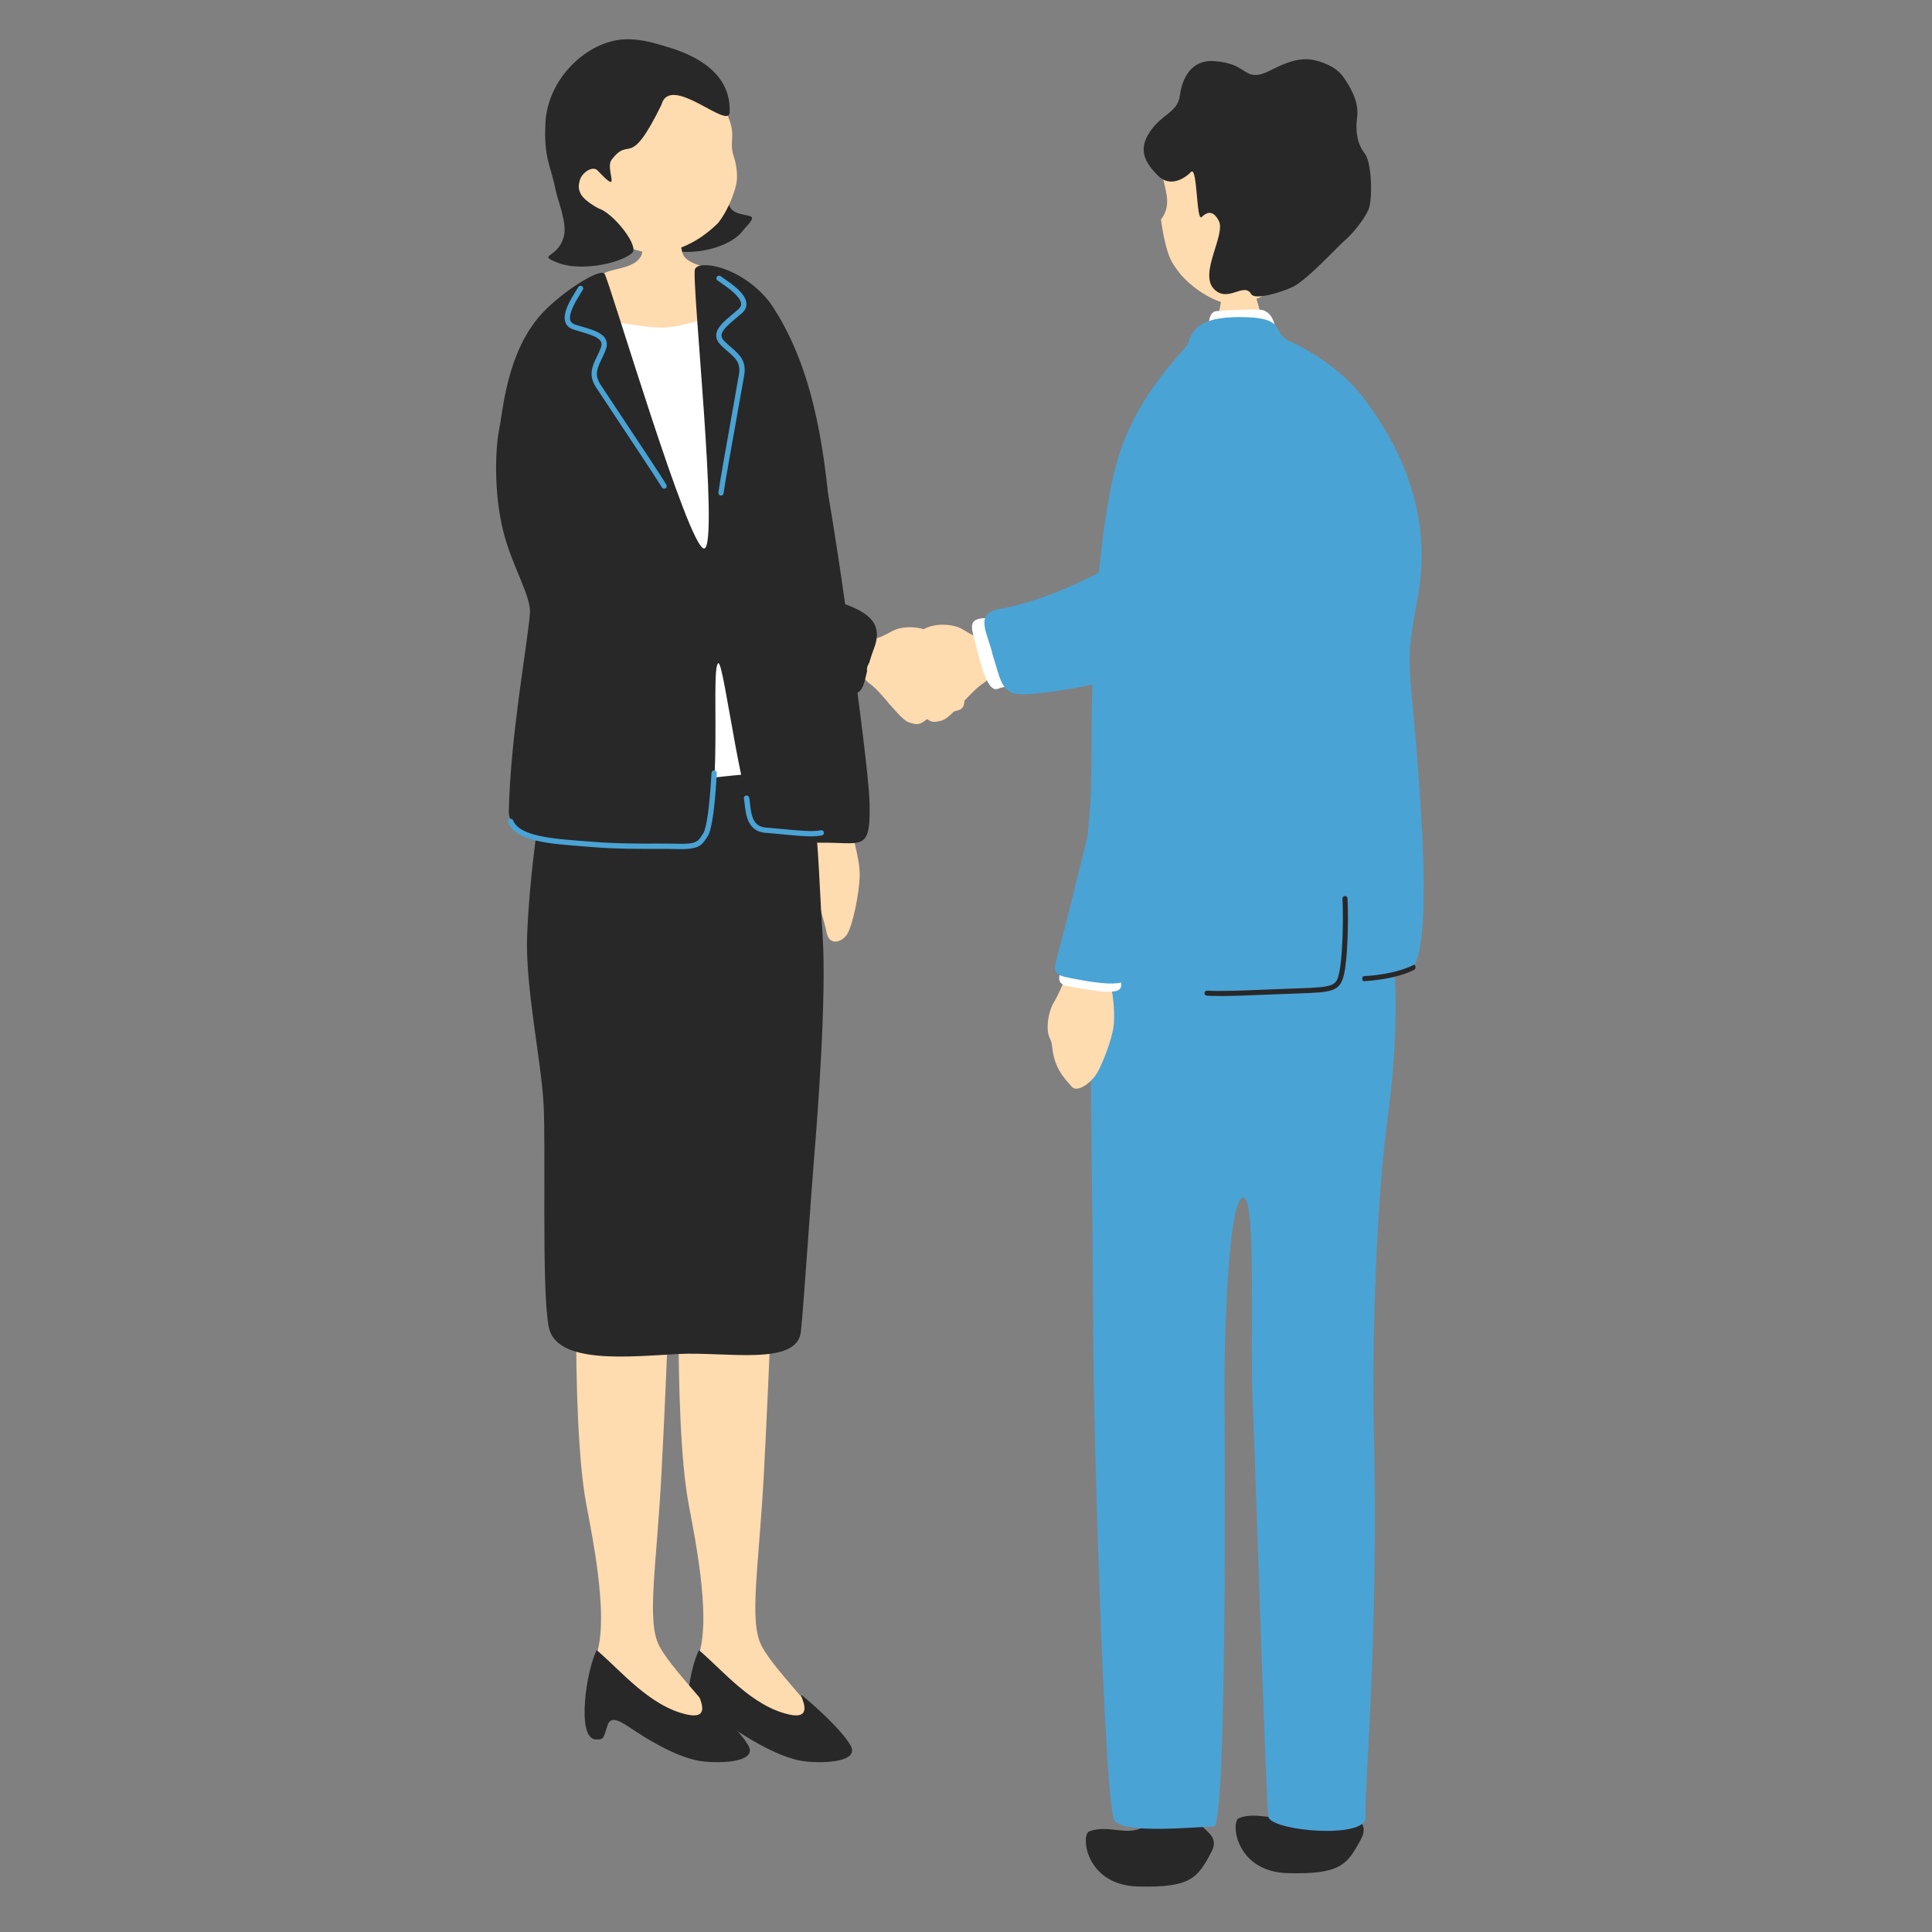 <?xml version="1.0" encoding="UTF-8"?><svg id="_レイヤー_2" xmlns="http://www.w3.org/2000/svg" viewBox="0 0 304.06 304.06"><rect x="0" y="0" width="304.06" height="304.06" fill="#808080" stroke="none"/><defs><style>.cls-1{fill:#282828;}.cls-1,.cls-2,.cls-3,.cls-4,.cls-5{stroke-width:0px;}.cls-2{fill:#4aa3d5;}.cls-3{fill:none;}.cls-4{fill:#ffdbb0;}.cls-5{fill:#fff;}</style></defs><g id="_レイヤー_2-2"><path class="cls-4" d="M127.28,130.17c.24-.65.33-.66-.02-1.51,1.91-.38,3.96,1.15,6.42,1.12.27.89,1.67,5.35,1.62,8.05-.05,2.7-1.15,8.21-2.12,9.41-.97,1.2-2.73,1.5-3.1-.53-.37-2.03-1.98-6.55-1.93-7.49s.99-3.26-.12-1.93-1.46,2.03-2.67,2-.15-1.92.39-3.68c1.13-2.18,1.04-4.08,1.53-5.42h0Z"/><path class="cls-1" d="M122.27,126.02c.36-5.61.26-26.36-1.83-35.28-2.09-8.93-4.73-23.82,1.83-24.85s5.58,2.08,7.28,8c1.22,4.26,7.14,45.56,7.3,52.41.15,6.85-.73,6.52-5.5,6.35s-9.57.96-9.08-6.62Z"/><path class="cls-1" d="M117.08,36.08c-2.06,3.08-8.46,4.2-11.49,3.24-6.45-2.04,4.17-8.2,4.72-10.98.4-2.04,2.06-1.51,4.26,1.15.68.82-1.15,3.39,1.97,4.18,1.76.45,2.75.1.54,2.41h0Z"/><path class="cls-4" d="M94.09,35.35c3.3,3.67,7.5,4.96,10.66,4.32,3.17-.64,5.92-2.25,8.28-4.59,1.79-2.3,2.84-5.46,2.94-6.75.09-1.18-.1-2.53-.51-3.77-.96-2.89,1.11-3.26-2.21-8.81-1.01-1.69-6.64-9.22-15.27-7.96-7.59,1.11-10.8,19.88-3.89,27.56h0Z"/><path class="cls-1" d="M104.11,16.45c1.41-4.95,10.6,4.12,10.72,1.22.26-6.27-5.5-9.06-10.03-10.35-1.05-.3-3.74-1.26-6.52-1.13-5.77.26-12.08,6.05-12.44,13.14-.28,5.64.84,6.69,1.55,10.34.36,1.87,1.89,5.34,1.36,7.48-.9,3.65-4.44,2.81-.95,4.21,3.3,1.33,9.54.26,11.67-1.53,1.24-1.04-3-6.38-5.28-7.03-3.51-1.95-3.25-3.16-2.95-4.39s2.03-2.42,2.83-1.56c3.98,4.24,1.08-.25,2.18-1.7,2.98-3.94,2.69,1.84,7.86-8.68h0Z"/><path class="cls-4" d="M107,33.98c-.37,0-5.2.37-5.66.33-.18.78.07,5.11-.47,6.03-1.22,2.09-4.56,1.77-6.11,2.85-1.66,1.16-3.48,3.5-3.28,5.43.04,2.68.31,12.55.42,13.46.76,6.03,11.87,5.97,14.35,5.87,9.33-.37,15.83-3.22,16.02-12.07-.5-3.7-3.25-9.05-7.78-12.72-1.17-.95-5.33-1.01-6.76-2.71-.91-1.08-.74-5.94-.74-6.46h0Z"/><path class="cls-4" d="M109.46,261.57c2.88-5.12-.05-19.35-1.09-24.89-2.51-13.45-1.42-48.04-.88-50.11,0,0,14.7-.75,14.58,2.28-.06,1.66-.89,24.73-1.83,42.7-.79,15.08-2.42,23.54-.38,27.48,2.28,4.4,11.4,12.68,9.56,13.68-4.84,1.13-21.86-4.94-19.96-11.14h0Z"/><path class="cls-1" d="M110.01,259.71c3.8,3.21,8.29,8.79,14.14,10.11,4.57,1.05,1.18-3.74,2.13-2.95,2.08,1.71,6.29,5.49,7.6,7.87,1.36,2.46-3.72,2.8-6.88,2.5-1.91-.18-5.4-1.05-11.91-5.44-2.04-1.38-2.99-1.48-3.39-.26-.67,2.02-.52,2.28-1.88,2.21-3.09-.17-1.41-11.1.19-14.04h0Z"/><path class="cls-4" d="M93.36,261.57c2.88-5.12-.06-19.35-1.1-24.89-2.52-13.45-1.43-48.04-.9-50.11,0,0,14.7-.76,14.58,2.28-.07,1.66-.88,24.73-1.82,42.7-.78,15.08-2.41,23.54-.37,27.48,2.28,4.4,11.4,12.68,9.56,13.68-4.84,1.13-21.86-4.94-19.97-11.14h0Z"/><path class="cls-1" d="M93.92,259.71c3.8,3.21,8.29,8.79,14.14,10.11,4.57,1.05,1.18-3.74,2.13-2.95,2.08,1.71,6.29,5.49,7.6,7.87,1.36,2.46-3.72,2.8-6.88,2.5-1.91-.18-5.41-1.05-11.91-5.44-2.04-1.38-2.99-1.48-3.39-.26-.67,2.02-.52,2.28-1.88,2.21-3.09-.17-1.41-11.1.19-14.04h0Z"/><path class="cls-5" d="M92.21,50.04c2.82.03,9.68,1.86,12.96,1.46s4.61-1.09,7.87-1.89c3.26-.8,4.51,2.92,4.82,7.73s-.11,19.49.47,24.94,14.16,39.26,7.1,39.68c-7.07.42-34.22,6.59-34.63-.4s-2.61-69.96,1.42-71.52Z"/><path class="cls-1" d="M103.68,122.79c4.93-.07,4.82,0,11.77-.75,6.95-.76,10.64,1.01,12.02,4.51,1.38,3.5,1.27,9.65,2,20.78.63,9.64-.84,28.87-1.33,34.69-.49,5.83-1.69,23.96-2.1,27.59-.61,5.42-11.77,3.1-19.26,3.48-7.49.38-19.29,1.76-20.43-4.29-1.14-6.05-.41-28.23-.81-35.18s-2.9-18.4-2.58-26.46c.39-9.63,2.09-21.79,3.07-24.69s12.73.38,17.66.31h0Z"/><path class="cls-1" d="M132.42,119.56c-1.71-5.17.28-15.18-.08-17.29-.44-2.55-1.19-15.23-1.67-20.82-.99-11.45-2.8-24.04-9.47-33.8-4.4-5.69-11.18-6.83-11.82-5.31-.62,1.49,3.86,43.7,1.45,43.98-2.41.29-14.95-42.24-15.69-43.24s-7.42,3.3-10.37,6.85c-5.05,6.07-5.57,14.52-6.22,17.67-.75,3.92-.73,11.32.91,16.97,1.5,5.19,4.16,9.43,3.94,12-.42,5.11-3.06,19.23-3.32,31.04-.16,7.22,19.76,5.05,28.49,5.6,6.14.39,3-27.91,4.47-28.83.92-.57,3.99,26.2,6.76,26.21,9.84.04,17.63,4.08,12.64-11.03h0Z"/><path class="cls-2" d="M107.91,133.62c-.5.02-1.09.02-1.79,0-.6-.03-1.53-.02-2.7-.02-2.61,0-6.55.02-10.2-.29-.56-.05-1.13-.09-1.7-.13-5.1-.39-10.37-.78-11.55-3.77-.09-.21.02-.46.23-.54.21-.08.46.02.54.23.99,2.5,6.22,2.9,10.84,3.25.57.04,1.15.09,1.71.13,3.61.3,7.53.29,10.12.28,1.18,0,2.13,0,2.74.02,3.38.14,3.68-.33,4.29-1.27.07-.11.15-.23.23-.35.53-.77,1.02-4.33,1.31-9.52.01-.23.21-.41.44-.39.23.01.41.21.39.44-.21,3.89-.64,8.77-1.45,9.95l-.22.33c-.65.98-1.13,1.55-3.23,1.65h0Z"/><path class="cls-2" d="M128.34,131.61c-1.45.07-3.44-.13-5.39-.32-.86-.08-1.71-.17-2.47-.22-2.8-.21-3.09-2.8-3.28-4.52-.04-.32-.07-.61-.12-.87-.04-.23.11-.44.34-.48.23-.04.44.11.49.34.05.27.08.58.12.92.23,2.05.56,3.64,2.51,3.78.78.06,1.63.14,2.49.22,2.39.24,4.87.48,6.15.21.22-.05.44.1.49.32.05.23-.1.45-.33.49-.29.06-.63.1-1.01.11h0Z"/><path class="cls-2" d="M104.54,76.92c-.15,0-.3-.07-.38-.21-.49-.87-4.43-6.81-7.31-11.15-1.47-2.21-2.68-4.04-3.06-4.62-1.24-1.93-.57-3.33.15-4.81.22-.45.44-.91.62-1.41.14-.39.15-.7.01-.96-.36-.71-1.72-1.12-3.17-1.55-.39-.12-.78-.23-1.17-.36-.63-.2-1.05-.58-1.24-1.11-.53-1.46.81-3.61,1.7-5.03.13-.2.24-.38.32-.53.12-.2.37-.26.57-.15.2.12.27.37.15.57-.09.15-.21.34-.34.55-.7,1.13-2.01,3.23-1.62,4.31.1.28.34.48.72.61.38.12.77.24,1.15.35,1.69.5,3.15.94,3.68,1.97.24.47.25,1.01.02,1.62-.19.54-.43,1.02-.65,1.49-.69,1.43-1.18,2.46-.2,4,.38.58,1.58,2.4,3.05,4.61,2.89,4.35,6.84,10.3,7.34,11.19.11.2.04.46-.16.57-.06.03-.13.05-.19.05h0Z"/><path class="cls-2" d="M113.62,77.97c.14-.06.24-.18.26-.34.11-.99,1.36-8.01,2.28-13.14.47-2.62.85-4.77.97-5.46.37-2.26-.8-3.28-2.05-4.36-.38-.32-.76-.66-1.13-1.04-.28-.3-.41-.58-.4-.88.04-.8,1.14-1.71,2.29-2.68.31-.26.62-.52.93-.79.5-.44.73-.95.7-1.52-.09-1.55-2.18-2.99-3.56-3.94-.2-.13-.37-.26-.51-.36-.19-.13-.45-.09-.58.09-.14.19-.1.45.09.58.15.11.33.23.53.37,1.1.76,3.13,2.17,3.2,3.31.02.3-.12.58-.42.84-.3.27-.61.53-.91.78-1.35,1.13-2.52,2.11-2.59,3.27-.03.53.18,1.03.62,1.5.39.42.8.76,1.19,1.1,1.2,1.04,2.07,1.79,1.77,3.59-.11.69-.5,2.83-.96,5.45-.92,5.14-2.17,12.17-2.28,13.19-.03.23.14.43.37.46.07,0,.14,0,.2-.03h0Z"/><path class="cls-4" d="M151.77,110.42c.1-1.52-.33-2.33.74-2.85,1.07-.52,1.63.1,2.31-.63.9-.97-.41-2.4-1.48-3.22-1.07-.82-3.63-1.21-4.69-1.87-1.05-.66-.69-.82-1.07-1.34-1.41-1.94-4.75-2.12-6.62-1.43-.79.29-2.27,1.33-3.25,1.38-1.41.41-2.21,1.8-2.39,4.18-.04,1.12.79,2.48,1.6,2.98.56.42,1.1.95,1.69,1.6,1.68,1.85,3.4,4.19,4.54,4.51,1.14.32,1.51.46,2.78-.58s1.33-.65,3.06-.99c1.72-.34,2.69-.24,2.79-1.75h0Z"/><path class="cls-1" d="M100.19,81.28c4.68,3.11,14.73,8.44,23.52,11.08s16.23,3.46,13.85,9.66c-2.38,6.2-.33,8.28-7.11,6.83s-29.12-9.03-35.13-12.31c-6.01-3.28-11.42-4.49-8.89-8.54,2.53-4.04,7.44-10.92,13.77-6.72h0Z"/><path class="cls-4" d="M139.61,109.68c-.03-1.53.44-2.32-.61-2.9-1.05-.57-1.64.02-2.29-.75-.86-1.02.53-2.39,1.64-3.17,1.12-.78,3.71-1.04,4.8-1.65s.73-.79,1.14-1.29c1.52-1.88,4.88-1.9,6.73-1.12.78.33,2.22,1.45,3.2,1.55,1.4.48,2.14,1.91,2.2,4.32-.01,1.12-.91,2.45-1.75,2.92-.58.39-1.15.9-1.77,1.53-1.78,1.78-3.62,4.05-4.79,4.31-1.17.26-1.54.39-2.76-.72-1.22-1.1-1.31-.72-3.03-1.14-1.71-.43-2.69-.37-2.72-1.9h0Z"/><path class="cls-1" d="M212.44,284.63h0s-.02-.06-.02-.09c-.01-.31.33-3.6.86-8.6-2.54.05-5.07.13-7.62.23-.05,3.81-.14,6.38-.28,7.01-.21.93-.87,1.62-1.78,2.2-2.55,1.62-5.6-.42-8.6.75-1.35.53-.61,8.46,7.7,8.67s9.36-1.35,11.52-5.41c1.47-2.77-1.57-3.38-1.77-4.76h0Z"/><path class="cls-5" d="M157.12,97.1c-2.11.46-4.84-.54-3.99,2.66.86,3.2,2.03,9.4,3.92,8.64,1.89-.77,4.56.09,4.37-1.93-.19-2.03-2.4-9.78-4.31-9.36h0Z"/><path class="cls-2" d="M156.18,102.88c-.69-3.11-2.93-6.31,1.03-7.01,6.02-1.07,12.81-3.92,20.02-8.1,8.43-4.89,10.23.68,11.28,3.1.84,1.94,7.13,9.89-6.48,14.27-8.59,2.76-18.43,4.23-21.48,4.12-3.05-.12-3.12-2.53-4.38-6.37Z"/><path class="cls-4" d="M197.56,46.14c-.34.01-4.81.52-5.24.5-.14.73-.58,3.4-.97,4.29-.39.9-3.27,6.08-3.68,6.53,5.13,4.04,12.01,3.19,15.18-.8-.91-.4-3.84-5.05-4.3-6.78-.33-1.26-.97-3.27-.99-3.75Z"/><path class="cls-4" d="M207.11,35.41c1.8-8.13.7-18.39-9.24-19.96-9.95-1.57-13.15,7.04-14.5,9.51-1.65,3.03,1.94,6.18-.66,9.59.86,6.01,1.83,6.92,2.71,8.14,1.27,1.75,4.58,4.51,7.81,5.11,2.58.48,6.17-1.32,8.14-2.88,1.85-1.46,3.05-2.96,4.01-4.47.6-.17,1.28-.19,2.2-1.23.43-.47,1.15-2.12,1.04-2.92-.14-1-1.21-1.1-1.51-.89h0Z"/><path class="cls-1" d="M196.7,11.67c1.11.25,1.69.2,3.64-.79,1.95-.98,4.18-1.92,6.47-1.42,2.29.51,3.78,1.53,4.49,2.5.71.97,2.64,3.72,2.29,6.39-.35,2.67.15,4.48,1.23,5.87,1.07,1.39,1.23,7.23.55,8.78-.68,1.55-2.54,3.83-3.62,4.74s-6.07,6.36-8.31,7.42c-1.99.94-5.98,2.08-6.52,1.13-1.14-1.99-3.69,1.49-5.89-.83-2.34-2.48,1.9-8.52.79-10.69-.9-1.76-1.87-1.41-2.71-.61-.85.8-.64-8.15-1.67-7.09s-3.34,2.49-5.25.53-3.18-3.95-1.21-6.87,4.35-2.97,4.71-5.72c.36-2.74,1.83-5.67,5.45-5.39s4.28,1.54,5.57,2.03h0Z"/><path class="cls-1" d="M188.86,286.73h0s-.02-.06-.02-.09c-.01-.31.33-3.6.86-8.6-2.54.05-5.07.13-7.62.23-.05,3.81-.14,6.38-.28,7.01-.21.93-.87,1.62-1.78,2.2-2.55,1.62-5.6-.42-8.6.75-1.35.53-.61,8.46,7.7,8.67s9.36-1.35,11.52-5.41c1.47-2.77-1.57-3.38-1.78-4.76h0Z"/><path class="cls-2" d="M215.13,142.56c5.53-.35,5.11,19.85,3.33,32.79-1.88,13.67-2.56,35.79-2.24,49.94.77,33.36-1.61,57.17-1.3,60.65.31,3.47-14.09,2.33-15.26.14-.39-.72-2.26-60.63-2.45-63.87-.61-10.35.64-33.9-1.57-33.74-2.37.18-3.02,22.67-2.94,31.8.07,7.82.39,67.23-1.67,67.21-2.55-.02-14.53,1.28-15.68-1.06-1.55-3.13-3.3-62.26-3.3-77.54,0-12.77-.91-65.55,0-66.68.91-1.13,43.08.35,43.08.35h0Z"/><path class="cls-5" d="M191.49,48.96c1.37-.11,6.73-.45,7.45-.09.72.36,1.44.81,1.88,3.14.45,2.33,1.88,2.87-4.4,2.51-6.28-.36-6.64-1.26-6.37-2.78.27-1.53.36-2.69,1.44-2.78h0Z"/><path class="cls-2" d="M223.2,93.61c2.05-11.83-1.98-22.57-9.06-31.54-4.33-5.48-11.55-8.54-11.7-8.64-2.18-1.39-.1-3.54-7.36-3.53-5.96,0-7.41,1.78-8.08,4.09-.33,1.16-8.69,8.1-11.6,20.16-2.8,11.59-3.61,29.53-3.61,42.76,0,4.75,0,10.72-.97,16.96-1.96,12.68-7.36,21.21-1.28,22.67,6.84,1.64,24.46-.29,27.15-.27,1.53,0,4.79-.17,7.36-.36,7.83-.57,13.73-2.16,17.59-3.18,5.1-1.33.6-41.1.3-46.15s.18-6.85,1.25-12.98h0Z"/><path class="cls-1" d="M191.9,156.75c-.75,0-1.42-.01-1.97-.05-.22-.01-.38-.2-.37-.42s.21-.39.42-.37c2.03.13,5.69-.02,9.56-.18,1.56-.06,3.18-.13,4.76-.18,5.72-.18,6-.44,6.45-2.38.52-2.27.71-8.07.53-11.74-.01-.22.16-.4.38-.41.22-.02.4.16.41.38.19,3.71,0,9.62-.55,11.95-.62,2.69-1.79,2.82-7.19,3-1.58.05-3.19.12-4.75.18-2.85.12-5.59.23-7.67.23h0Z"/><path class="cls-1" d="M214.62,154.42c-.12,0-.22-.17-.22-.38,0-.22.09-.4.21-.41,1.13-.05,5.06-.35,7.89-1.78.12-.06.24.07.27.27.03.21-.04.43-.15.49-2.88,1.46-6.85,1.75-7.99,1.81h0Z"/><path class="cls-4" d="M167.76,153.9c.3-.54.55-1.24,1.63-1.19,3.61.15,4.3-.22,5.27,1.88.36.77.88,4.46.61,6.82s-1.94,6.41-2.71,7.62c-.92,1.44-3.01,2.97-3.87,2.01-1.42-1.6-2.76-3.03-3.1-6.28-.08-.83-.19-.93-.45-1.55-.53-1.23-.21-3.57.49-5.05,1.11-1.88,1.52-3.13,2.13-4.26h0Z"/><path class="cls-5" d="M167.44,151.06c-.29,1.88-1.95,3.76.88,4.2s8.14,1.69,8.12-.13c-.02-1.82,1.5-3.69-.18-4.26-1.68-.57-8.56-1.52-8.82.18h0Z"/><path class="cls-2" d="M169.73,154.17c-3.61-.67-4.19-.67-3.33-3.69,1.41-4.97,7.25-29.12,8.89-35.52,2.28-8.84,1.59-37.89,5.16-44.4,2.91-5.3,10.3-7.57,14.02-.07,3.14,6.33-1.46,34.94-2.69,44.39-1.17,8.95-11.52,33.84-12.56,36.7-1.04,2.87-1.78,4.03-9.49,2.59Z"/></g><rect class="cls-3" width="304.06" height="304.06"/></svg>